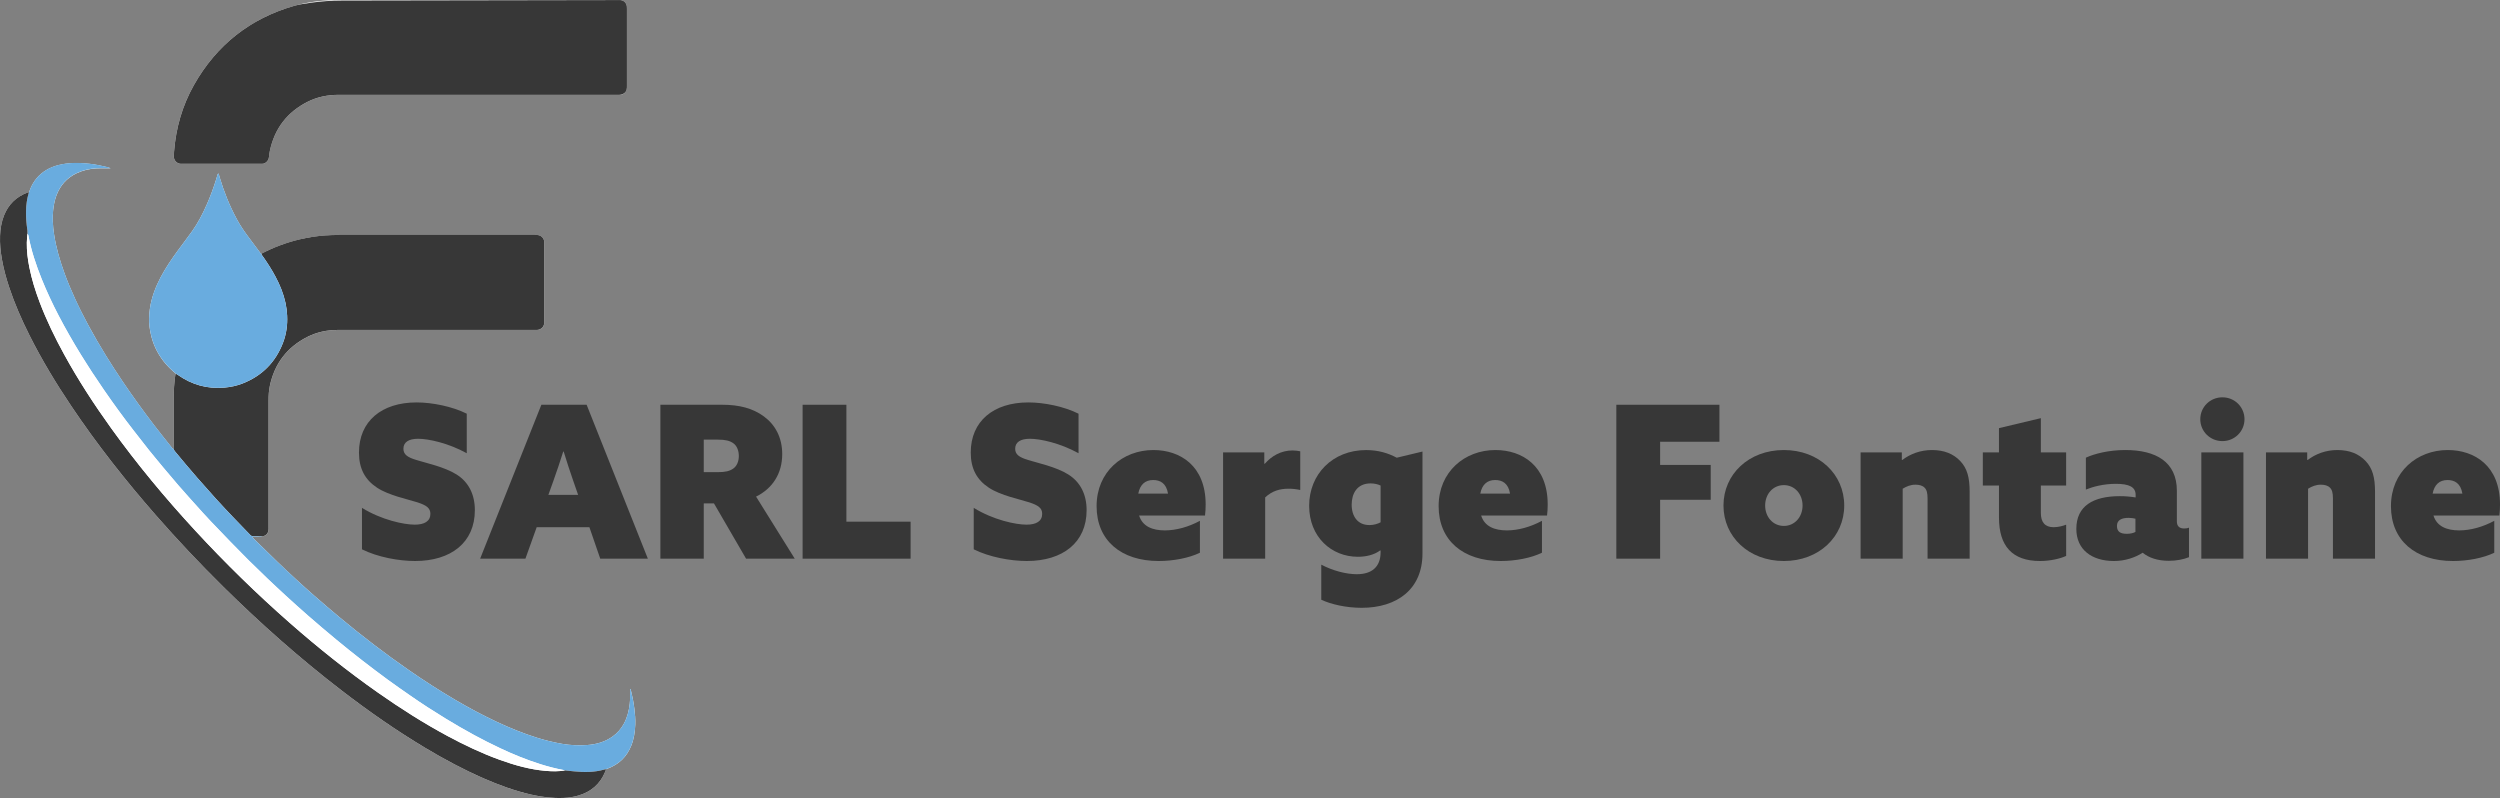 <?xml version="1.0" encoding="UTF-8"?>
<svg id="Calque_2" data-name="Calque 2" xmlns="http://www.w3.org/2000/svg" viewBox="0 0 1677.38 535.43">
  <rect x="0" y="0" width="1677.38" height="535.43" fill="#808080" stroke="none"/>
  <defs>
    <style>
      .cls-1 {
        fill: #373737;
      }

      .cls-1, .cls-2, .cls-3 {
        stroke-width: 0px;
      }

      .cls-2 {
        fill: #69acdf;
      }

      .cls-3 {
        fill: #fff;
      }
    </style>
  </defs>
  <g id="Calque_1-2" data-name="Calque 1">
    <g>
      <g>
        <path class="cls-3" d="M19.45,128.96c-.31.07-.63.11-.93.22-7.54,2.78-12.81,7.88-15.8,15.34-1.76,4.38-2.48,8.97-2.67,13.66-.22,5.4.34,10.74,1.29,16.05,1.12,6.25,2.79,12.37,4.78,18.4,3.67,11.09,8.35,21.75,13.58,32.18,8.31,16.59,17.91,32.42,28.24,47.81,17.11,25.48,36.07,49.54,56.26,72.64,14.59,16.7,29.81,32.81,45.58,48.39,25.11,24.8,51.48,48.16,79.47,69.67,17.99,13.82,36.57,26.8,56.05,38.46,12.68,7.59,25.67,14.57,39.22,20.49,10.4,4.54,21.02,8.43,32.11,10.93,7.11,1.6,14.28,2.5,21.59,2.17,3.45-.16,6.84-.67,10.13-1.67,8.29-2.52,14.29-7.65,17.62-15.74.24-.59.57-1.17.57-1.84.54-.21,1.09-.41,1.63-.62,3.43-1.32,6.52-3.2,9.16-5.74,2.79-2.69,4.8-5.93,6.24-9.51,1.81-4.5,2.47-9.23,2.68-14.04.16-3.63-.2-7.23-.63-10.84-.5-4.18-1.32-8.3-2.35-12.38-.07-.27.03-.65-.48-.76,0,.6,0,1.18,0,1.76,0,2.78.04,5.56-.29,8.34-.54,4.68-1.66,9.16-3.94,13.31-1.9,3.46-4.42,6.36-7.66,8.64-5.08,3.58-10.85,5.17-16.93,5.62-5.63.41-11.27.16-16.84-.81-5.61-.98-11.14-2.32-16.59-4.02-9.35-2.91-18.4-6.6-27.26-10.75-9.39-4.41-18.53-9.29-27.47-14.53-10.73-6.29-21.18-13.02-31.41-20.1-7.83-5.42-15.52-11.03-23.09-16.79-8.04-6.12-15.93-12.42-23.69-18.89-5.77-4.81-11.48-9.69-17.13-14.64-3.95-3.45-7.84-6.97-11.7-10.52-4.34-3.99-8.65-8.01-12.89-12.1-5.09-4.89-10.11-9.86-15.15-14.8-.45-.44-.85-.92-1.24-1.36.29-.46.64-.34.94-.34,1.36-.02,2.72,0,4.08-.01.45,0,.91.08,1.31-.23,3-.64,4.32-2.22,4.36-5.25,0-.45,0-.91,0-1.36,0-28.32,0-56.64,0-84.95,0-3.12.18-6.23.81-9.28,3.12-15.03,11.5-26.12,25.21-33.07,6.4-3.24,13.25-4.69,20.44-4.68,43.88.02,87.75.01,131.63.01.71,0,1.43.04,2.14-.02,2.78-.22,4.65-2.16,4.78-4.93.02-.32,0-.65,0-.97,0-17.3,0-34.6,0-51.91,0-.45.02-.91-.02-1.36-.25-2.57-2.16-4.4-4.74-4.54-.65-.03-1.3-.01-1.94-.01-43.55,0-87.1,0-130.66,0-3.3,0-6.6.07-9.91.33-5.7.44-11.32,1.32-16.87,2.62-8.99,2.11-17.56,5.36-25.75,9.64-.73-.37-1.08-1.11-1.54-1.72-2.57-3.41-5.11-6.85-7.66-10.27-2.68-3.58-5.13-7.32-7.26-11.26-4.88-9.03-8.68-18.51-11.58-28.35-.23-.77-.34-1.6-.83-2.3-.36.3-.45.68-.56,1.05-.31,1.06-.6,2.12-.93,3.17-1.79,5.69-3.83,11.28-6.25,16.73-2.76,6.23-5.86,12.28-9.81,17.84-2.03,2.85-4.11,5.65-6.22,8.45-4.32,5.74-8.56,11.55-12.25,17.73-3.69,6.2-6.75,12.68-8.62,19.68-1.12,4.21-1.71,8.49-1.79,12.84-.06,3.38.39,6.71,1.09,10.01,1.44,6.83,4.35,12.98,8.61,18.5,2.39,3.09,5.2,5.76,8.16,8.3-.45,1.7-.55,3.45-.75,5.18-.52,4.51-.61,9.04-.61,13.57.01,9.77,0,19.55,0,29.32,0,.84-.03,1.68-.05,2.52-.74-.09-1.05-.71-1.44-1.21-3.9-4.92-7.84-9.82-11.66-14.8-7.44-9.72-14.59-19.64-21.44-29.79-3.69-5.48-7.27-11.03-10.74-16.65-4.22-6.83-8.27-13.77-12.07-20.84-3.13-5.82-6.13-11.7-8.86-17.72-2.55-5.6-4.97-11.25-7.05-17.04-3.01-8.35-5.53-16.84-6.88-25.64-.45-2.94-.81-5.9-.89-8.87-.07-2.72-.05-5.43.28-8.14.38-3.16.98-6.27,2.08-9.25,2.53-6.89,7.07-11.97,13.73-15.12,4.09-1.93,8.44-2.89,12.93-3.17,2.65-.17,5.31-.06,7.97-.07.47,0,.95,0,1.81,0-1.73-.82-3.21-.97-4.63-1.32-4.15-1.03-8.38-1.7-12.63-2.01-4.25-.31-8.53-.39-12.8.21-3.29.46-6.5,1.18-9.55,2.48-5.27,2.25-9.49,5.73-12.45,10.71-1.13,1.91-1.96,3.93-2.73,5.99ZM317.33,0c-29.88,0-59.77,0-89.65,0-3.76,0-7.51.15-11.26.48-6.34.56-12.6,1.62-18.71,3.36-29.81,8.5-52.38,26.27-67.61,53.25-7.82,13.85-12.07,28.85-13.32,44.7-.09,1.1-.1,2.2-.13,3.3-.08,2.61,2.24,4.83,4.6,4.83.58,0,1.17.02,1.75.02,17.05,0,34.1,0,51.15,0,.65,0,1.3-.02,1.94-.04.8-.03,1.51-.33,2.17-.77,1.31-.9,2-2.17,2.2-3.73.17-1.28.26-2.58.52-3.85,3.16-15.19,11.65-26.33,25.52-33.29,6.48-3.25,13.44-4.61,20.67-4.6,62.23,0,124.46,0,186.69,0,.78,0,1.56.03,2.33-.03,2.32-.18,4.11-1.91,4.37-4.22.07-.58.06-1.16.06-1.75,0-17.24,0-34.48,0-51.72,0-.52,0-1.04-.05-1.55-.23-2.35-1.93-4.08-4.27-4.32-.71-.07-1.42-.05-2.14-.05-32.28,0-64.57,0-96.85,0Z"/>
        <path class="cls-1" d="M416.32.05c2.34.25,4.03,1.98,4.27,4.32.05.51.05,1.04.05,1.55,0,17.24,0,34.48,0,51.72,0,1.66.04,3.36-1.64,4.76-.96.8-2.2,1.21-3.46,1.24-.56.01-1.11,0-1.67,0-62.23,0-124.46,0-186.69,0-7.23,0-14.19,1.35-20.67,4.6-13.8,6.93-22.28,18-25.47,33.08-.28,1.31-.4,2.64-.56,3.97-.19,1.6-.88,2.9-2.21,3.82-.65.45-1.36.75-2.17.77-.65.02-1.3.04-1.94.04-17.05,0-34.1,0-51.15,0-.58,0-1.17-.02-1.75-.02-2.36,0-4.68-2.22-4.6-4.83.04-1.1.05-2.2.13-3.3,1.24-15.85,5.5-30.84,13.32-44.7,15.23-26.97,37.8-44.75,67.61-53.25,2.55-.73,6.96-1.44,11.24-2.03,6.81-.94,13.66-1.4,20.53-1.42C267.51.3,415.7-.01,416.32.05Z"/>
        <path class="cls-1" d="M175.31,170.24c8.19-4.27,16.76-7.52,25.75-9.64,5.56-1.31,11.18-2.18,16.87-2.62,3.3-.26,6.6-.33,9.91-.33,43.55,0,87.1,0,130.66,0,.65,0,1.3-.02,1.94.01,2.58.14,4.49,1.97,4.74,4.54.04.45.02.91.02,1.36,0,17.3,0,34.6,0,51.91,0,.32.01.65,0,.97-.13,2.78-2,4.72-4.78,4.93-.71.06-1.43.02-2.14.02-43.88,0-87.75.01-131.63-.01-7.19,0-14.04,1.44-20.44,4.68-13.71,6.95-22.09,18.03-25.21,33.07-.63,3.05-.81,6.16-.81,9.28,0,28.32,0,56.64,0,84.95,0,.45,0,.91,0,1.36-.05,3.03-1.37,4.62-4.36,5.25-1.81-.03-3.62-.12-5.43-.07-1.05.03-1.81-.27-2.55-1.04-3.61-3.8-7.3-7.54-10.93-11.32-8.39-8.74-16.5-17.73-24.46-26.86-5.11-5.86-10.1-11.81-15.04-17.81-.42-.51-.78-1.02-.94-1.66.02-.84.05-1.68.05-2.52,0-9.77.01-19.55,0-29.32,0-4.53.09-9.06.61-13.57.2-1.73.3-3.48.75-5.18.44.27.89.53,1.31.83,9.46,6.69,19.92,9.66,31.51,8.6,4.15-.38,8.18-1.24,12.06-2.76,13.02-5.11,22.07-14.2,27.09-27.24,2.26-5.87,3.13-11.98,2.81-18.28-.14-2.86-.49-5.68-1.09-8.46-1.36-6.24-3.74-12.11-6.75-17.73-2.44-4.58-5.22-8.95-8.21-13.18-.48-.68-1.05-1.32-1.3-2.15Z"/>
        <path class="cls-2" d="M116.48,301.22c.16.64.53,1.15.94,1.66,4.94,6,9.93,11.95,15.04,17.81,7.96,9.13,16.07,18.12,24.46,26.86,3.63,3.78,7.32,7.52,10.93,11.32.74.78,1.5,1.07,2.55,1.04,1.81-.05,3.62.04,5.43.07-.4.31-.86.23-1.31.23-1.36,0-2.72,0-4.08.01-.29,0-.65-.12-.94.34.4.44.8.92,1.24,1.36,5.04,4.94,10.06,9.91,15.15,14.8,4.25,4.08,8.56,8.11,12.89,12.1,3.86,3.55,7.76,7.07,11.7,10.52,5.65,4.95,11.36,9.83,17.13,14.64,7.76,6.47,15.66,12.77,23.69,18.89,7.57,5.77,15.26,11.38,23.09,16.79,10.23,7.08,20.68,13.8,31.41,20.1,8.94,5.24,18.08,10.13,27.47,14.53,8.86,4.16,17.9,7.85,27.26,10.75,5.44,1.69,10.97,3.04,16.59,4.02,5.57.97,11.21,1.22,16.84.81,6.08-.44,11.85-2.04,16.93-5.62,3.24-2.28,5.76-5.18,7.66-8.64,2.28-4.15,3.41-8.63,3.94-13.31.32-2.78.29-5.56.29-8.34,0-.58,0-1.16,0-1.76.51.1.41.49.48.76,1.03,4.08,1.85,8.19,2.35,12.38.43,3.6.79,7.21.63,10.84-.21,4.8-.87,9.53-2.68,14.04-1.44,3.59-3.45,6.83-6.24,9.51-2.64,2.54-5.73,4.43-9.16,5.74-.54.21-1.09.41-1.63.62-.38.08-.77.13-1.14.23-6.65,1.9-13.4,1.9-20.2,1.21-1.99-.2-3.98-.41-5.98-.62-.31-.09-.61-.2-.93-.26-5.35-.98-10.61-2.35-15.8-3.99-9.27-2.94-18.27-6.6-27.06-10.76-5.86-2.77-11.64-5.69-17.34-8.78-6.49-3.52-12.88-7.23-19.18-11.08-8.07-4.93-16.03-10.05-23.78-15.47-4.99-3.49-10.01-6.93-14.92-10.53-11.75-8.62-23.26-17.55-34.49-26.85-6.44-5.33-12.81-10.73-19.1-16.23-5.17-4.52-10.26-9.13-15.33-13.76-3.97-3.62-7.89-7.31-11.78-11.02-4.31-4.12-8.6-8.26-12.83-12.46-4.05-4.02-8.03-8.1-12-12.19-4.47-4.6-8.9-9.24-13.33-13.88-1.74-1.83-3.46-3.69-5.15-5.56-3.22-3.55-6.42-7.11-9.62-10.69-2.29-2.56-4.58-5.12-6.82-7.72-3.38-3.93-6.73-7.88-10.05-11.86-3.32-3.98-6.64-7.95-9.88-12-3.48-4.35-6.87-8.76-10.29-13.16-6.92-8.9-13.54-18.02-19.93-27.3-5.33-7.73-10.48-15.59-15.41-23.59-5.23-8.5-10.19-17.15-14.81-26-4.17-7.99-7.98-16.14-11.36-24.49-3.83-9.5-7.07-19.19-8.97-29.28-.09-.48-.29-.85-.64-1.16-.03-.82.12-1.62-.01-2.47-.65-4.21-.98-8.44-.91-12.71.07-4.35.68-8.6,1.98-12.74.77-2.06,1.6-4.09,2.73-5.99,2.95-4.97,7.17-8.46,12.45-10.71,3.05-1.3,6.26-2.02,9.55-2.48,4.26-.59,8.54-.52,12.8-.21,4.25.31,8.48.99,12.63,2.01,1.42.35,2.9.5,4.63,1.32-.86,0-1.34,0-1.81,0-2.66.01-5.32-.1-7.97.07-4.49.28-8.83,1.24-12.93,3.17-6.66,3.15-11.2,8.23-13.73,15.12-1.1,2.99-1.7,6.09-2.08,9.25-.33,2.72-.35,5.43-.28,8.14.08,2.98.44,5.93.89,8.87,1.35,8.8,3.87,17.29,6.88,25.64,2.08,5.79,4.5,11.44,7.05,17.04,2.74,6.01,5.73,11.9,8.86,17.72,3.8,7.07,7.85,14.01,12.07,20.84,3.47,5.62,7.05,11.17,10.74,16.65,6.84,10.15,13.99,20.08,21.44,29.79,3.82,4.98,7.76,9.88,11.66,14.8.39.49.7,1.11,1.44,1.21Z"/>
        <path class="cls-1" d="M379.22,516.93c1.99.21,3.98.42,5.98.62,6.8.69,13.56.69,20.2-1.21.37-.11.76-.16,1.14-.23,0,.67-.32,1.25-.57,1.84-3.33,8.09-9.33,13.22-17.62,15.74-3.29,1-6.68,1.52-10.13,1.67-7.31.33-14.48-.57-21.59-2.17-11.09-2.5-21.71-6.39-32.11-10.93-13.55-5.92-26.54-12.9-39.22-20.49-19.48-11.66-38.06-24.63-56.05-38.46-27.99-21.51-54.36-44.87-79.47-69.67-15.78-15.58-30.99-31.69-45.58-48.39-20.19-23.1-39.15-47.16-56.26-72.64-10.34-15.39-19.93-31.22-28.24-47.81-5.23-10.43-9.91-21.09-13.58-32.18-1.99-6.03-3.67-12.15-4.78-18.4-.95-5.3-1.51-10.65-1.29-16.05.19-4.69.91-9.28,2.67-13.66,2.99-7.46,8.27-12.56,15.8-15.34.3-.11.62-.15.93-.22-1.3,4.15-1.91,8.39-1.98,12.74-.07,4.27.26,8.5.91,12.71.13.85-.02,1.65.01,2.47-.14,1.94-.38,3.87-.41,5.81-.1,5.59.6,11.12,1.68,16.59,1.6,8.09,4.06,15.92,6.98,23.62,4.58,12.07,10.21,23.65,16.42,34.95,9.4,17.12,20.02,33.45,31.41,49.3,17.38,24.19,36.38,47.05,56.58,68.92,20.02,21.69,41.09,42.3,63.26,61.77,19,16.69,38.73,32.47,59.44,46.99,15.02,10.53,30.47,20.37,46.64,29.06,11.3,6.07,22.87,11.57,34.95,15.93,9.95,3.59,20.09,6.45,30.68,7.38,4.4.39,8.8.46,13.18-.29Z"/>
        <path class="cls-2" d="M175.31,170.24c.25.83.81,1.47,1.3,2.15,2.99,4.24,5.77,8.61,8.21,13.18,3,5.62,5.39,11.49,6.75,17.73.61,2.78.95,5.6,1.09,8.46.32,6.3-.55,12.41-2.81,18.28-5.02,13.05-14.07,22.14-27.09,27.24-3.88,1.52-7.91,2.38-12.06,2.76-11.58,1.06-22.05-1.91-31.51-8.6-.42-.3-.87-.55-1.31-.83-2.95-2.53-5.77-5.21-8.15-8.3-4.26-5.52-7.17-11.67-8.61-18.5-.7-3.3-1.15-6.63-1.09-10.01.08-4.35.67-8.63,1.79-12.84,1.86-7.01,4.92-13.49,8.62-19.68,3.69-6.18,7.93-11.99,12.25-17.73,2.1-2.79,4.19-5.6,6.22-8.45,3.96-5.57,7.06-11.62,9.81-17.84,2.41-5.45,4.46-11.04,6.25-16.73.33-1.05.62-2.11.93-3.17.11-.37.2-.75.56-1.05.48.7.6,1.53.83,2.3,2.89,9.85,6.7,19.32,11.58,28.35,2.12,3.94,4.58,7.67,7.26,11.26,2.56,3.42,5.09,6.86,7.66,10.27.46.61.8,1.34,1.54,1.72Z"/>
        <path class="cls-3" d="M379.22,516.93c-4.38.74-8.78.67-13.18.29-10.59-.93-20.73-3.79-30.68-7.38-12.08-4.36-23.65-9.86-34.95-15.93-16.17-8.69-31.62-18.52-46.64-29.06-20.71-14.53-40.44-30.3-59.44-46.99-22.18-19.48-43.25-40.09-63.26-61.77-20.19-21.88-39.2-44.74-56.58-68.92-11.39-15.85-22.02-32.18-31.41-49.3-6.21-11.31-11.84-22.89-16.42-34.95-2.92-7.7-5.38-15.53-6.98-23.62-1.08-5.48-1.79-11-1.68-16.59.04-1.94.27-3.88.41-5.81.35.31.55.68.64,1.15,1.9,10.09,5.14,19.78,8.97,29.28,3.37,8.36,7.19,16.51,11.36,24.49,4.61,8.85,9.58,17.5,14.81,26,4.92,8,10.08,15.85,15.41,23.59,6.4,9.28,13.01,18.41,19.93,27.3,3.42,4.4,6.81,8.81,10.29,13.16,3.24,4.04,6.56,8.02,9.88,12,3.32,3.98,6.67,7.93,10.05,11.86,2.24,2.6,4.53,5.16,6.82,7.72,3.2,3.57,6.4,7.14,9.62,10.69,1.7,1.87,3.41,3.73,5.15,5.56,4.43,4.64,8.86,9.28,13.33,13.88,3.97,4.09,7.95,8.17,12,12.19,4.23,4.2,8.52,8.34,12.83,12.46,3.89,3.71,7.81,7.39,11.78,11.02,5.07,4.63,10.16,9.24,15.33,13.76,6.29,5.49,12.66,10.9,19.1,16.23,11.23,9.3,22.74,18.23,34.49,26.85,4.91,3.6,9.93,7.05,14.92,10.53,7.76,5.42,15.71,10.53,23.78,15.47,6.3,3.85,12.69,7.56,19.18,11.08,5.7,3.09,11.48,6.01,17.34,8.78,8.79,4.16,17.78,7.82,27.06,10.76,5.18,1.64,10.44,3.01,15.8,3.99.31.06.62.17.93.26Z"/>
      </g>
      <g>
        <path class="cls-1" d="M278.21,352.02c6.56,0,10.56-2.28,10.56-7.27,0-3.85-2.57-5.7-8.7-7.7-6.13-2-19.11-4.56-27.1-9.84-7.99-5.28-12.12-12.7-12.12-23.54,0-21.11,15.26-33.66,38.66-33.66,10.55,0,23.96,2.71,33.66,7.56v26.53c-12.41-6.85-25.68-9.7-32.66-9.7-6.28,0-9.84,2.28-9.84,6.7,0,3.85,2.71,5.71,8.7,7.56,5.99,1.86,18.83,4.57,26.96,9.7,8.13,5.14,12.27,13.41,12.27,23.96,0,21.68-15.98,34.09-40.08,34.09-10.98,0-25.1-2.57-35.66-7.84v-27.82c13.12,8.13,28.24,11.27,35.37,11.27Z"/>
        <path class="cls-1" d="M363.22,271.57h30.38l41.08,103.27h-31.95l-7.27-21.11h-35.37l-7.56,21.11h-30.38l41.08-103.27ZM387.9,332.05l-3.42-9.84c-2-5.85-4.42-12.98-6.28-19.26h-.29c-2,6.42-4.42,13.55-6.56,19.54l-3.42,9.56h19.97Z"/>
        <path class="cls-1" d="M443.09,271.57h41.51c11.27,0,20.4,2.28,27.96,7.85,7.56,5.56,12.27,14.12,12.27,25.25,0,13.12-6.56,23.11-17.55,28.53l25.96,41.65h-32.66l-21.54-37.09h-6.85v37.09h-29.1v-103.27ZM481.6,316.79c5.14,0,7.99-.71,10.41-2.42,2.42-1.71,3.71-4.85,3.71-8.42s-1.28-6.85-3.71-8.56c-2.43-1.71-5.28-2.42-10.41-2.42h-9.41v21.82h9.41Z"/>
        <path class="cls-1" d="M538.51,271.57h29.38v78.45h43.08v24.82h-72.46v-103.27Z"/>
        <path class="cls-1" d="M688.7,352.02c6.56,0,10.55-2.28,10.55-7.27,0-3.85-2.57-5.7-8.7-7.7-6.13-2-19.11-4.56-27.1-9.84s-12.13-12.7-12.13-23.54c0-21.11,15.26-33.66,38.66-33.66,10.56,0,23.96,2.71,33.66,7.56v26.53c-12.41-6.85-25.68-9.7-32.67-9.7-6.28,0-9.84,2.28-9.84,6.7,0,3.85,2.71,5.71,8.7,7.56,5.99,1.86,18.83,4.57,26.96,9.7,8.13,5.14,12.27,13.41,12.27,23.96,0,21.68-15.98,34.09-40.08,34.09-10.98,0-25.1-2.57-35.66-7.84v-27.82c13.12,8.13,28.24,11.27,35.37,11.27Z"/>
        <path class="cls-1" d="M777.41,376.41c-25.1,0-41.65-13.69-41.65-36.8s17.54-37.66,38.09-37.66c17.97,0,35.09,10.55,35.09,36.52,0,2.28-.14,5.28-.43,7.42h-44.22c2.28,7.42,9.13,9.98,17.26,9.98,7.56,0,15.83-2.28,23.54-6.42v21.4c-7.28,3.57-17.83,5.56-27.67,5.56ZM783.69,331.2c-1.14-6.99-5.28-9.13-9.98-9.13-5.42,0-8.84,3.14-9.98,9.13h19.97Z"/>
        <path class="cls-1" d="M820.62,303.52h27.67v7.56l.28.14c4.57-5.28,10.98-8.99,18.69-8.99,1.86,0,3.85.29,5.14.57v25.96c-2.57-.57-5.42-.86-7.7-.86-5.99,0-11.13,1.43-15.83,5.85v41.08h-28.24v-71.32Z"/>
        <path class="cls-1" d="M910.48,385.26c9.84,0,15.83-4.85,15.83-14.69v-1.14l-.28-.14c-3.99,3-9.42,4.28-14.98,4.28-17.55,0-32.67-13.12-32.67-34.23s15.69-37.37,38.23-37.37c7.99,0,14.69,2,20.54,5.13l17.26-4.14v68.47c0,23.82-16.98,36.38-40.8,36.38-10.27,0-20.4-2.28-27.1-5.42v-23.54c7.56,3.99,16.55,6.42,23.96,6.42ZM918.75,352.31c3,0,5.71-.86,7.56-1.86v-24.68c-1.85-.86-4.14-1.43-6.7-1.43-9.13,0-12.7,6.85-12.7,14.26,0,7.99,4.14,13.69,11.84,13.69Z"/>
        <path class="cls-1" d="M1006.9,376.41c-25.1,0-41.65-13.69-41.65-36.8s17.54-37.66,38.09-37.66c17.97,0,35.09,10.55,35.09,36.52,0,2.28-.14,5.28-.43,7.42h-44.22c2.28,7.42,9.13,9.98,17.26,9.98,7.56,0,15.83-2.28,23.54-6.42v21.4c-7.28,3.57-17.83,5.56-27.67,5.56ZM1013.17,331.2c-1.14-6.99-5.28-9.13-9.98-9.13-5.42,0-8.84,3.14-9.98,9.13h19.97Z"/>
        <path class="cls-1" d="M1084.48,271.57h69.18v24.82h-39.8v15.55h33.95v23.39h-33.95v39.51h-29.38v-103.27Z"/>
        <path class="cls-1" d="M1156.37,339.18c0-20.97,16.97-37.23,40.51-37.23s40.51,16.26,40.51,37.23-16.98,37.23-40.51,37.23-40.51-16.26-40.51-37.23ZM1209.43,339.18c0-7.7-5.28-13.69-12.55-13.69s-12.55,5.99-12.55,13.69,5.28,13.69,12.55,13.69,12.55-5.99,12.55-13.69Z"/>
        <path class="cls-1" d="M1248.36,303.52h27.67v4.99l.29.14c5.42-4.14,12.27-6.7,19.97-6.7,8.13,0,14.41,2.57,18.97,7.42,4.57,4.85,6.28,10.84,6.28,20.68v44.79h-28.24v-40.37c0-3.71-.57-5.85-2-7.27-1.43-1.43-3.57-2-6.13-2-3.28,0-5.99,1.14-8.56,2.71v46.93h-28.24v-71.32Z"/>
        <path class="cls-1" d="M1330.37,303.52h10.84v-16.26l28.1-6.7v22.96h16.97v22.25h-16.97v18.4c0,6.13,2.71,9.56,8.56,9.56,3.14,0,6.28-.86,8.42-1.71v20.97c-3.99,1.86-10.7,3.42-17.54,3.42-18.69,0-27.53-10.13-27.53-29.1v-21.54h-10.84v-22.25Z"/>
        <path class="cls-1" d="M1455.17,376.27c-7.42,0-13.41-2-17.54-5.42-5.13,3.28-11.84,5.56-19.26,5.56-14.98,0-25.25-7.7-25.25-21.54,0-15.4,11.27-21.97,29.24-21.97,3.42,0,6.99.29,10.55.86v-1.71c0-5.28-4.28-7.42-13.27-7.42-8.42,0-15.55,2-20.11,3.85v-21.4c5.85-2.71,15.55-5.13,26.39-5.13,20.54,0,34.66,7.84,34.66,27.39v20.54c0,2.85,1.43,4.71,4.85,4.71,1.14,0,2.28-.14,3.28-.57v19.83c-3.57,1.43-8.27,2.42-13.55,2.42ZM1432.78,356.87v-8.84c-1-.29-2.99-.57-4.56-.57-4.71,0-7.85,1.43-7.85,5.42s2.43,5.28,6.71,5.28c2.28,0,4.56-.57,5.7-1.28Z"/>
        <path class="cls-1" d="M1476.28,281.27c0-8.13,6.56-14.69,14.84-14.69s14.83,6.56,14.83,14.69-6.56,14.69-14.83,14.69-14.84-6.56-14.84-14.69ZM1476.99,303.52h28.24v71.32h-28.24v-71.32Z"/>
        <path class="cls-1" d="M1520.35,303.52h27.67v4.99l.29.14c5.42-4.14,12.27-6.7,19.97-6.7,8.13,0,14.41,2.57,18.97,7.42,4.57,4.85,6.28,10.84,6.28,20.68v44.79h-28.24v-40.37c0-3.71-.57-5.85-2-7.27-1.43-1.43-3.57-2-6.13-2-3.28,0-5.99,1.14-8.56,2.71v46.93h-28.24v-71.32Z"/>
        <path class="cls-1" d="M1645.86,376.41c-25.1,0-41.65-13.69-41.65-36.8s17.54-37.66,38.09-37.66c17.97,0,35.09,10.55,35.09,36.52,0,2.28-.14,5.28-.43,7.42h-44.22c2.28,7.42,9.13,9.98,17.26,9.98,7.56,0,15.83-2.28,23.54-6.42v21.4c-7.28,3.57-17.83,5.56-27.67,5.56ZM1652.14,331.2c-1.14-6.99-5.28-9.13-9.98-9.13-5.42,0-8.84,3.14-9.98,9.13h19.97Z"/>
      </g>
    </g>
  </g>
</svg>